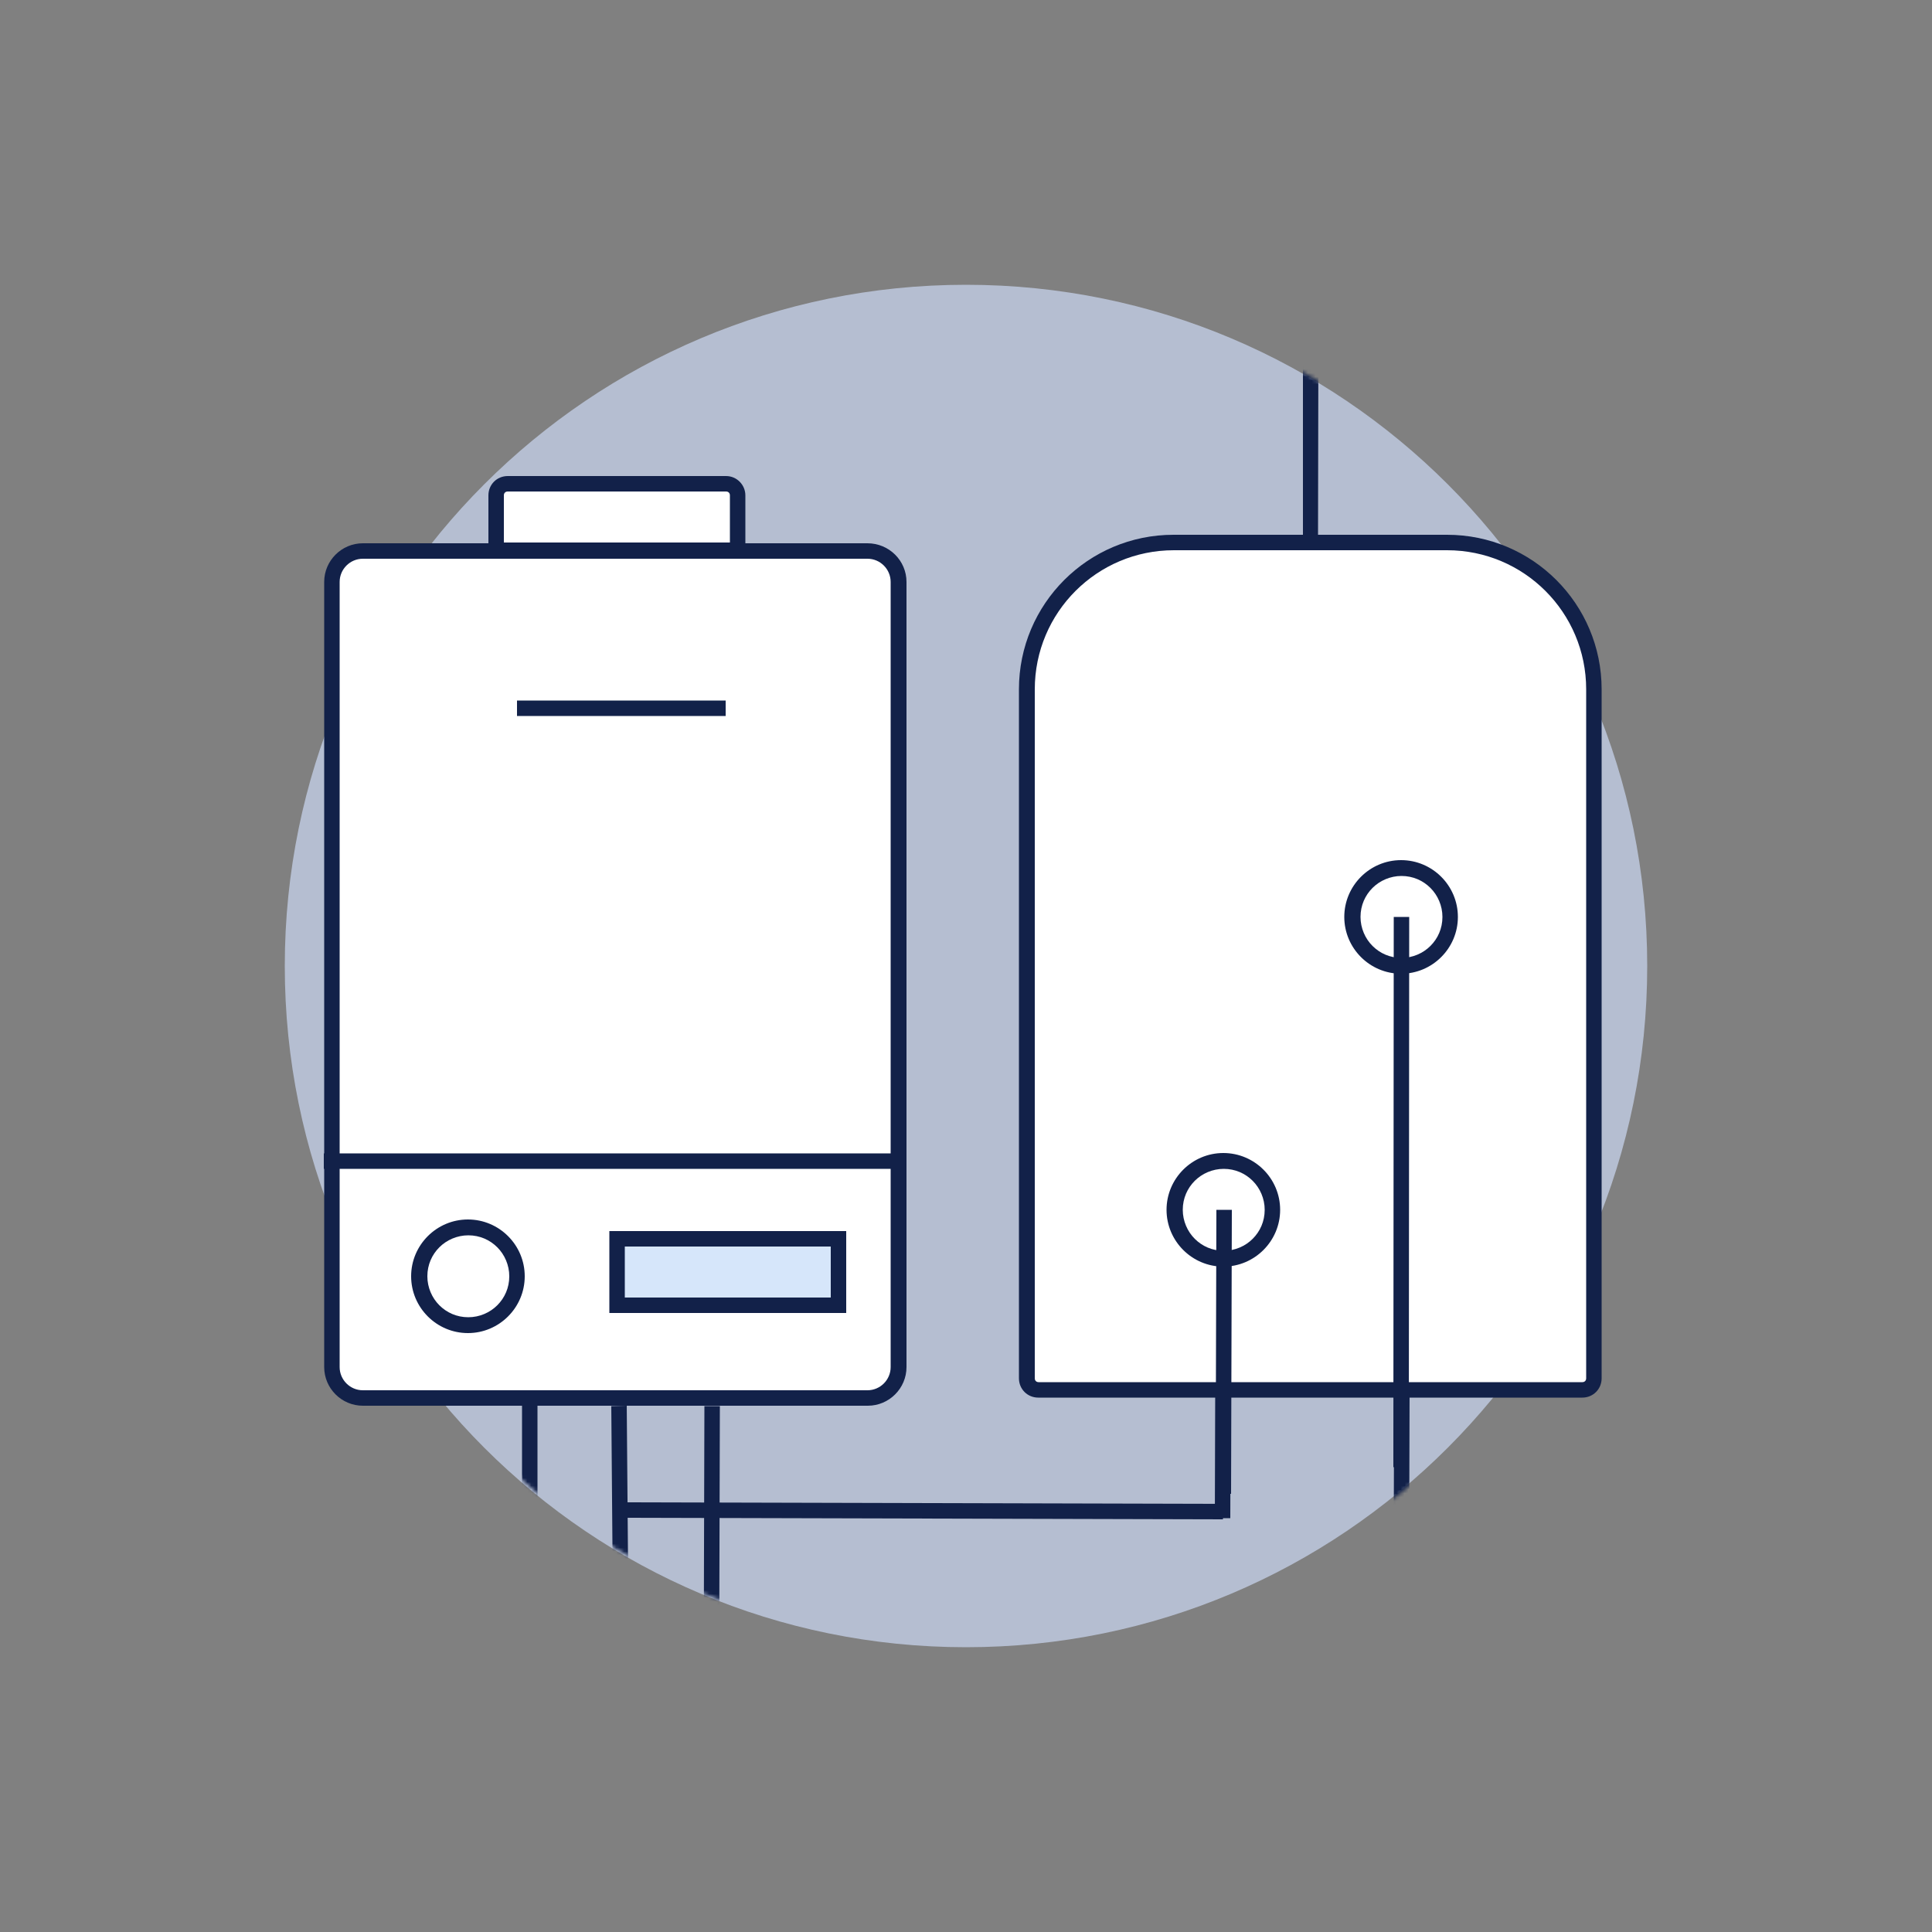 <svg xmlns="http://www.w3.org/2000/svg" fill="none" viewBox="0 0 500 500" height="500" width="500">
<rect x="0" y="0" width="500" height="500" fill="#808080" stroke="none"/>
<path fill="#B5BED1" d="M250 73.7C347.4 73.7 426.3 152.6 426.3 250C426.3 347.4 347.4 426.3 250 426.3C152.6 426.3 73.7 347.4 73.7 250C73.7 152.6 152.6 73.7 250 73.7Z"></path>
<path fill="white" d="M93.9 361.8C89.5 361.8 85.9 358.2 85.9 353.8V150.6C85.9 146.2 89.5 142.6 93.9 142.6H224.6C229 142.6 232.6 146.2 232.6 150.6V353.8C232.6 358.2 229 361.8 224.6 361.8H93.9Z"></path>
<path fill="#122149" d="M224.5 144.6C227.8 144.6 230.5 147.3 230.5 150.6V353.8C230.5 357.1 227.8 359.8 224.5 359.8H93.9C90.6 359.8 87.9 357.1 87.9 353.8V150.6C87.9 147.3 90.6 144.6 93.9 144.6H224.5ZM224.5 140.6H93.9C88.4 140.6 83.9 145.1 83.9 150.6V353.8C83.9 359.3 88.4 363.8 93.9 363.8H224.6C230.1 363.8 234.6 359.3 234.6 353.8V150.6C234.6 145.1 230.1 140.6 224.5 140.6Z"></path>
<path fill="#122149" d="M83.8 302.5H234.6V298.5H83.8"></path>
<path fill="#122149" d="M133.8 185.3H187.8V181.3H133.8"></path>
<path fill="white" d="M133.8 330.3C133.8 337.3 128.1 343 121.1 343C114.1 343 108.4 337.3 108.4 330.3C108.4 323.3 114.1 317.6 121.1 317.6C128.1 317.6 133.8 323.3 133.8 330.3Z"></path>
<path fill="#122149" d="M133.8 330.3H131.8C131.8 333.3 130.6 335.9 128.7 337.8C126.8 339.7 124.1 340.9 121.2 340.9C118.2 340.9 115.6 339.7 113.7 337.8C111.8 335.9 110.6 333.2 110.6 330.3C110.6 327.3 111.8 324.7 113.7 322.8C115.6 320.9 118.3 319.7 121.2 319.7C124.2 319.7 126.8 320.9 128.7 322.8C130.6 324.7 131.8 327.4 131.8 330.3H133.8H135.8C135.8 322.2 129.2 315.6 121.1 315.6C113 315.6 106.4 322.2 106.4 330.3C106.4 338.4 113 345 121.1 345C129.2 345 135.8 338.4 135.8 330.3H133.8Z"></path>
<path fill="#D6E6FA" d="M217 320.6H159.7V337.8H217V320.6Z"></path>
<path fill="#122149" d="M217 337.8V335.8H161.7V322.6H215V337.8H217V335.8V337.8H219V318.6H157.7V339.8H219V337.8H217Z"></path>
<path fill="white" d="M128.5 142.4V128.2C128.5 126.5 129.8 125.2 131.5 125.2H188C189.7 125.2 191 126.5 191 128.2V142.4H128.5Z"></path>
<path fill="#122149" d="M187.9 127.2C188.5 127.2 188.9 127.6 188.9 128.2V140.4H130.4V128.2C130.4 127.6 130.8 127.2 131.4 127.2H187.9ZM187.9 123.2H131.4C128.6 123.2 126.4 125.4 126.4 128.2V144.4H192.9V128.2C192.9 125.5 190.7 123.2 187.9 123.2Z"></path>
<mask height="354" width="354" y="73" x="74" maskUnits="userSpaceOnUse" style="mask-type:luminance" id="mask0_15_2587">
<path fill="white" d="M250.8 73.7C348.2 73.7 427.1 152.6 427.1 250C427.1 347.4 348.2 426.3 250.8 426.3C153.4 426.3 74.5 347.4 74.5 250C74.5 152.6 153.4 73.7 250.8 73.7Z"></path>
</mask>
<g mask="url(#mask0_15_2587)">
<path fill="#122149" d="M135.1 363.8V432.2H139.1V363.8"></path>
</g>
<mask height="354" width="354" y="73" x="74" maskUnits="userSpaceOnUse" style="mask-type:luminance" id="mask1_15_2587">
<path fill="white" d="M250.8 73.7C348.2 73.7 427.1 152.6 427.1 250C427.1 347.4 348.2 426.3 250.8 426.3C153.4 426.3 74.5 347.4 74.5 250C74.5 152.6 153.4 73.7 250.8 73.7Z"></path>
</mask>
<g mask="url(#mask1_15_2587)">
<path fill="#122149" d="M158.2 363.9L158.8 436.5H162.8L162.2 363.8"></path>
</g>
<mask height="354" width="354" y="73" x="74" maskUnits="userSpaceOnUse" style="mask-type:luminance" id="mask2_15_2587">
<path fill="white" d="M250.8 73.7C348.2 73.7 427.1 152.6 427.1 250C427.1 347.4 348.2 426.3 250.8 426.3C153.4 426.3 74.5 347.4 74.5 250C74.5 152.6 153.4 73.7 250.8 73.7Z"></path>
</mask>
<g mask="url(#mask2_15_2587)">
<path fill="#122149" d="M182.3 363.9L182.1 437.4H186.1L186.3 363.9"></path>
</g>
<mask height="354" width="354" y="73" x="74" maskUnits="userSpaceOnUse" style="mask-type:luminance" id="mask3_15_2587">
<path fill="white" d="M250.8 73.7C348.2 73.7 427.1 152.6 427.1 250C427.1 347.4 348.2 426.3 250.8 426.3C153.4 426.3 74.5 347.4 74.5 250C74.5 152.6 153.4 73.7 250.8 73.7Z"></path>
</mask>
<g mask="url(#mask3_15_2587)">
<path fill="#122149" d="M360.8 359L360.6 432.5H364.6L364.8 359"></path>
</g>
<mask height="354" width="354" y="73" x="74" maskUnits="userSpaceOnUse" style="mask-type:luminance" id="mask4_15_2587">
<path fill="white" d="M250.8 73.7C348.2 73.7 427.1 152.6 427.1 250C427.1 347.4 348.2 426.3 250.8 426.3C153.4 426.3 74.5 347.4 74.5 250C74.5 152.6 153.4 73.7 250.8 73.7Z"></path>
</mask>
<g mask="url(#mask4_15_2587)">
<path fill="#122149" d="M314.5 358.1L314.4 392.9H318.4L318.5 358.1"></path>
</g>
<mask height="354" width="354" y="73" x="74" maskUnits="userSpaceOnUse" style="mask-type:luminance" id="mask5_15_2587">
<path fill="white" d="M250.8 73.7C348.2 73.7 427.1 152.6 427.1 250C427.1 347.4 348.2 426.3 250.8 426.3C153.4 426.3 74.5 347.4 74.5 250C74.5 152.6 153.4 73.7 250.8 73.7Z"></path>
</mask>
<g mask="url(#mask5_15_2587)">
<path fill="#122149" d="M316.5 389.2L160.8 388.8V392.8L316.5 393.2"></path>
</g>
<mask height="354" width="354" y="73" x="74" maskUnits="userSpaceOnUse" style="mask-type:luminance" id="mask6_15_2587">
<path fill="white" d="M250.8 73.7C348.2 73.7 427.1 152.6 427.1 250C427.1 347.4 348.2 426.3 250.8 426.3C153.4 426.3 74.5 347.4 74.5 250C74.5 152.6 153.4 73.7 250.8 73.7Z"></path>
</mask>
<g mask="url(#mask6_15_2587)">
<path fill="#122149" d="M337.2 88.6V140.6H341.1L341.2 88.6"></path>
</g>
<path fill="white" d="M268.8 359.6C267.1 359.6 265.8 358.3 265.8 356.6V178.4C265.8 157.4 282.8 140.4 303.8 140.4H374.6C395.6 140.4 412.6 157.4 412.6 178.4V356.7C412.6 358.4 411.3 359.7 409.6 359.7H268.8V359.6Z"></path>
<path fill="#122149" d="M374.5 142.4C394.4 142.4 410.5 158.5 410.5 178.4V356.7C410.5 357.3 410.1 357.7 409.5 357.7H268.8C268.2 357.7 267.8 357.3 267.8 356.7V178.4C267.8 158.5 283.9 142.4 303.8 142.4H374.5ZM374.5 138.4H303.7C281.6 138.4 263.7 156.3 263.7 178.4V356.7C263.7 359.5 265.9 361.7 268.7 361.7H409.5C412.3 361.7 414.5 359.5 414.5 356.7V178.4C414.5 156.3 396.6 138.4 374.5 138.4Z"></path>
<path fill="white" d="M329.3 313.1C329.3 320.1 323.6 325.8 316.6 325.8C309.6 325.8 303.9 320.1 303.9 313.1C303.9 306.1 309.6 300.4 316.6 300.4C323.6 300.4 329.3 306.1 329.3 313.1Z"></path>
<path fill="#122149" d="M329.3 313.1H327.3C327.3 316.1 326.1 318.7 324.2 320.6C322.3 322.5 319.6 323.7 316.7 323.7C313.7 323.7 311.1 322.5 309.2 320.6C307.3 318.7 306.1 316 306.1 313.1C306.1 310.1 307.3 307.5 309.2 305.6C311.1 303.7 313.8 302.5 316.7 302.5C319.7 302.5 322.3 303.7 324.2 305.6C326.1 307.5 327.3 310.2 327.3 313.1H329.3H331.3C331.3 305 324.7 298.4 316.6 298.4C308.5 298.4 301.9 305 301.9 313.1C301.9 321.2 308.5 327.8 316.6 327.8C324.7 327.8 331.3 321.2 331.3 313.1H329.3Z"></path>
<path fill="white" d="M375.3 237.3C375.3 244.3 369.6 250 362.6 250C355.6 250 349.9 244.3 349.9 237.3C349.9 230.3 355.6 224.6 362.6 224.6C369.6 224.6 375.3 230.3 375.3 237.3Z"></path>
<path fill="#122149" d="M375.3 237.3H373.3C373.3 240.3 372.1 242.9 370.2 244.8C368.3 246.7 365.6 247.9 362.7 247.9C359.7 247.9 357.1 246.7 355.2 244.8C353.3 242.9 352.1 240.2 352.1 237.3C352.1 234.3 353.3 231.7 355.2 229.8C357.1 227.9 359.8 226.7 362.7 226.7C365.7 226.7 368.3 227.9 370.2 229.8C372.1 231.7 373.3 234.4 373.3 237.3H375.3H377.3C377.3 229.2 370.7 222.6 362.6 222.6C354.5 222.6 347.9 229.2 347.9 237.3C347.9 245.4 354.5 252 362.6 252C370.7 252 377.3 245.4 377.3 237.3H375.3Z"></path>
<path fill="#122149" d="M314.8 313.1L314.6 386.6H318.6L318.8 313.1"></path>
<path fill="#122149" d="M360.7 237.3L360.6 379.7H364.6L364.7 237.3"></path>
</svg>
